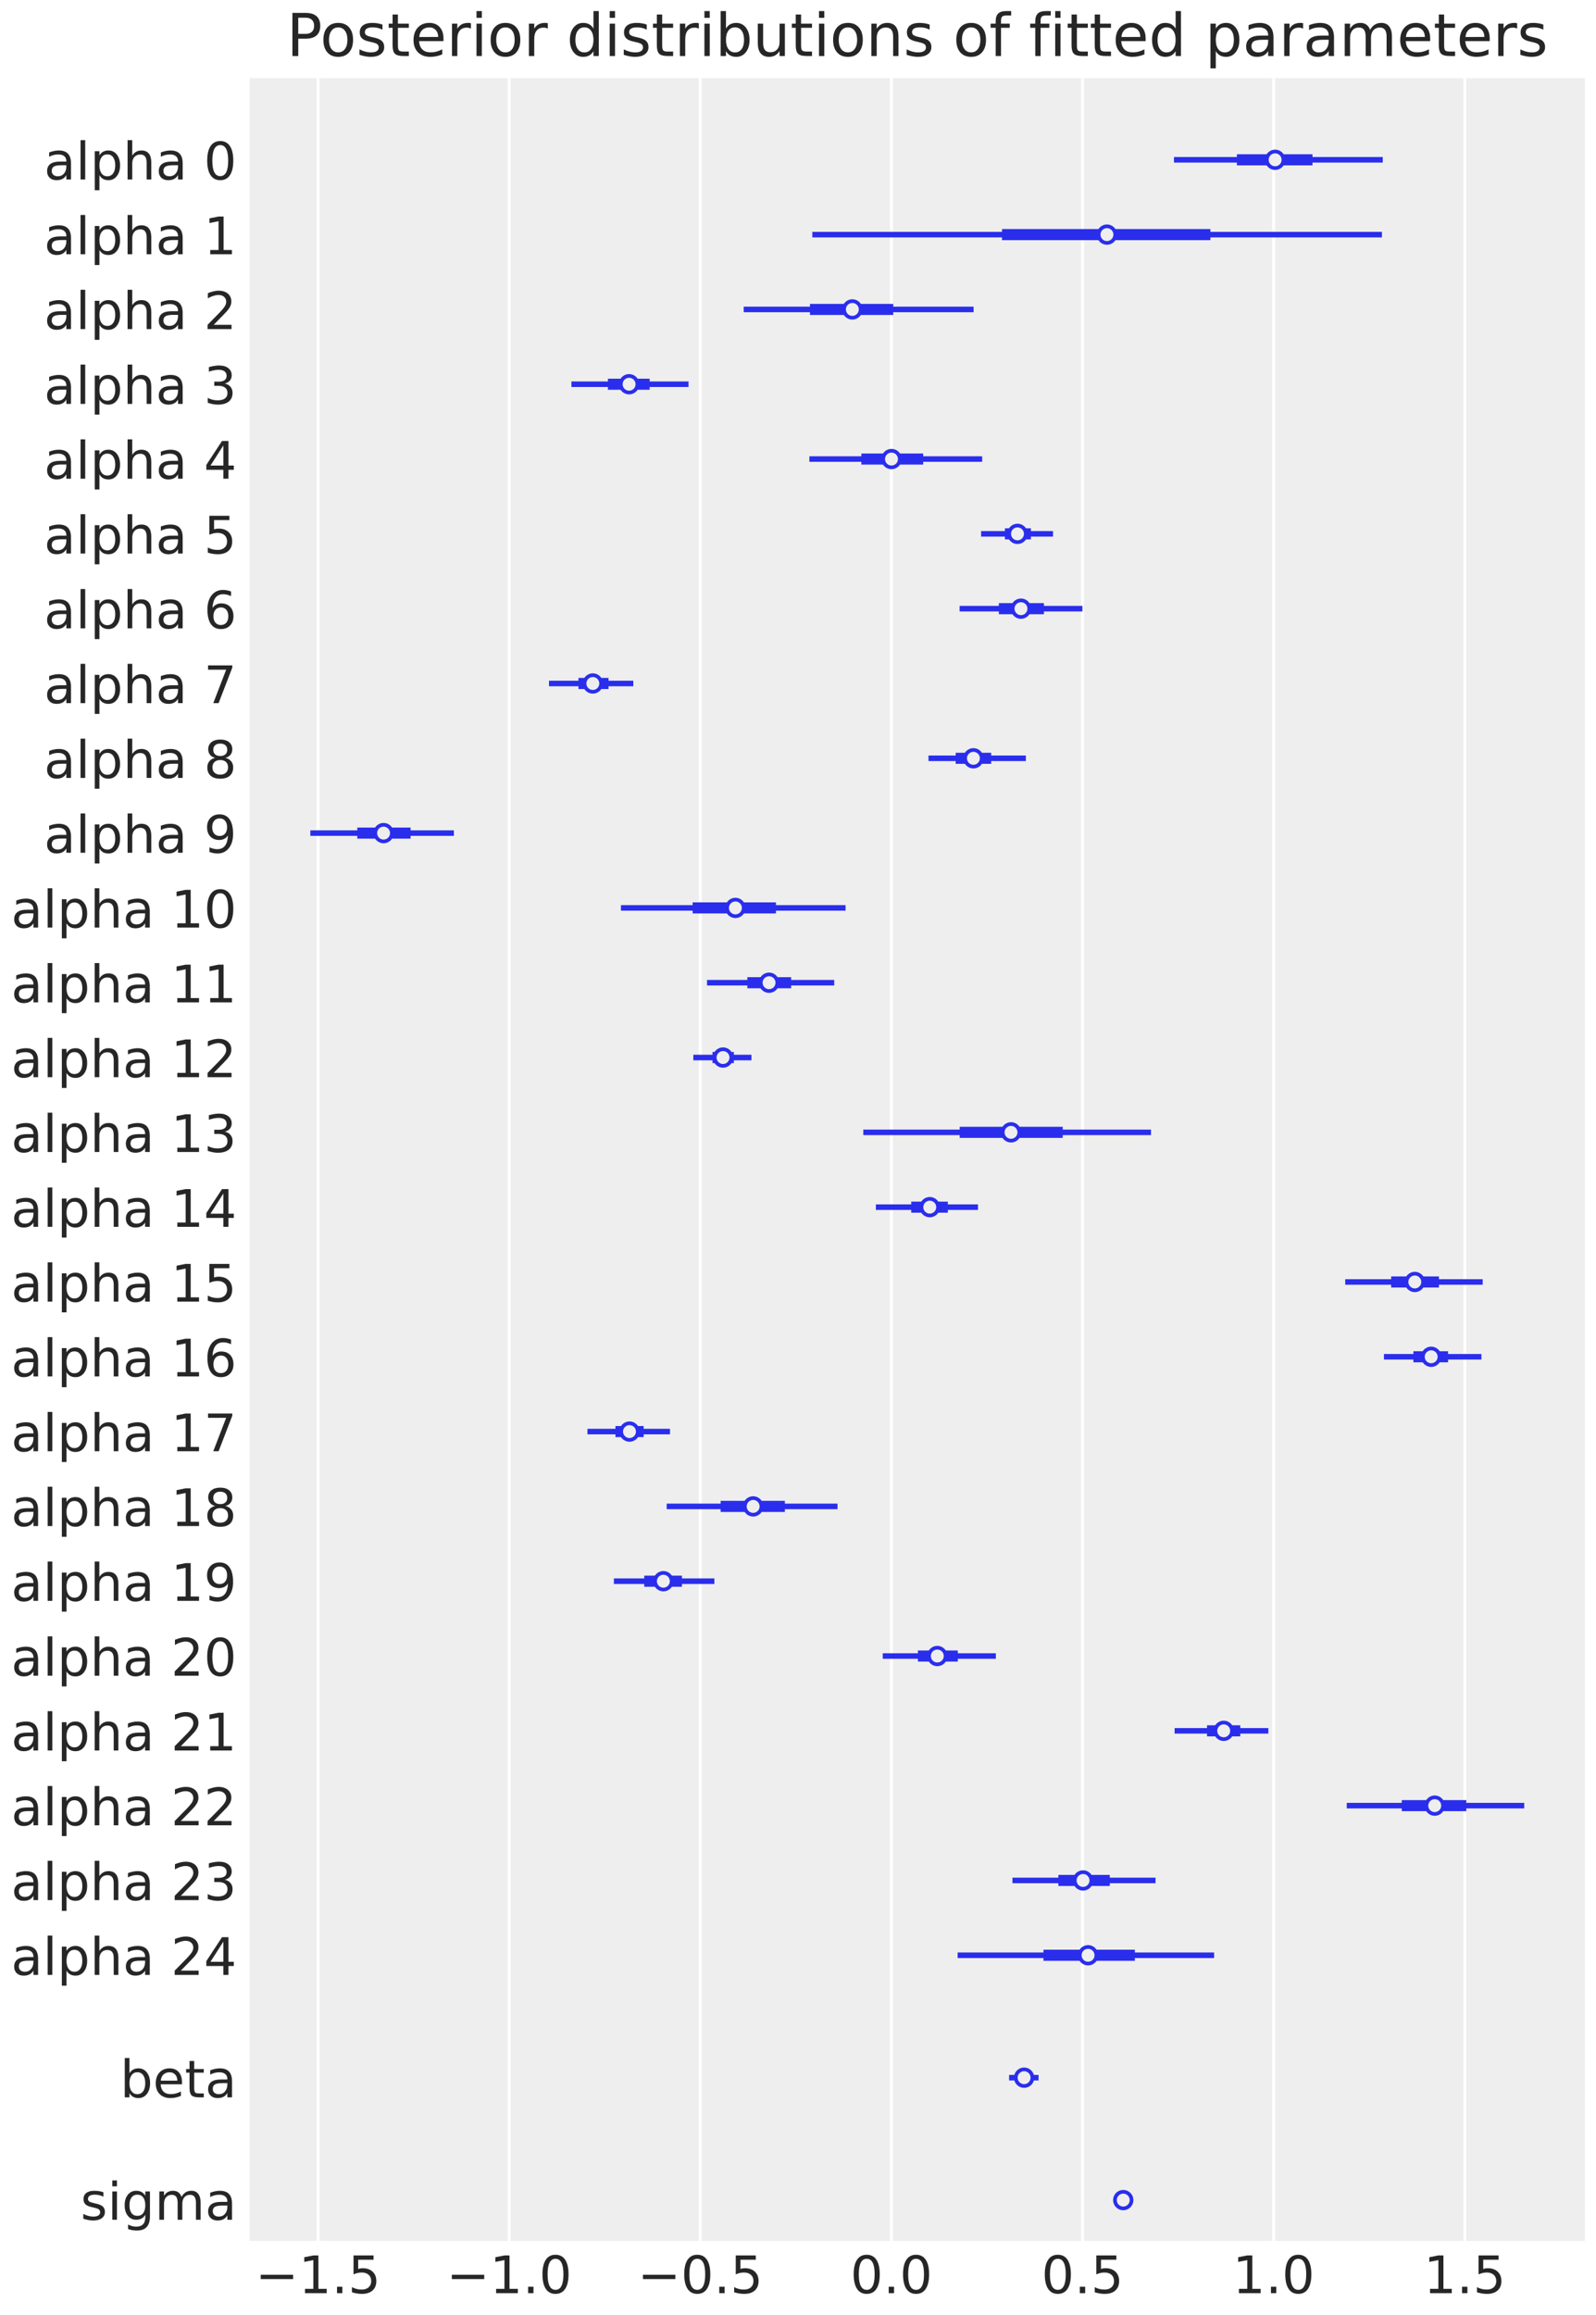 <?xml version="1.0" encoding="utf-8" standalone="no"?>
<!DOCTYPE svg PUBLIC "-//W3C//DTD SVG 1.1//EN"
  "http://www.w3.org/Graphics/SVG/1.1/DTD/svg11.dtd">
<!-- Created with matplotlib (https://matplotlib.org/) -->
<svg height="626.4pt" version="1.1" viewBox="0 0 432 626.4" width="432pt" xmlns="http://www.w3.org/2000/svg" xmlns:xlink="http://www.w3.org/1999/xlink">
 <defs>
  <style type="text/css">*{stroke-linecap:butt;stroke-linejoin:round;}</style>
 </defs>
 <g id="figure_1">
  <g id="patch_1">
   <path d="M 0 626.4 
L 432 626.4 
L 432 0 
L 0 0 
z
" style="fill:#ffffff;"/>
  </g>
  <g id="axes_1">
   <g id="patch_2">
    <path d="M 67.573 606.35 
L 429 606.35 
L 429 21.158 
L 67.573 21.158 
z
" style="fill:#eeeeee;"/>
   </g>
   <g id="matplotlib.axis_1">
    <g id="xtick_1">
     <g id="line2d_1">
      <path clip-path="url(#p59c0298147)" d="M 86.088 606.35 
L 86.088 21.158 
" style="fill:none;stroke:#ffffff;stroke-linecap:round;stroke-width:0.8;"/>
     </g>
     <g id="line2d_2"/>
     <g id="text_1">
      <!-- −1.5 -->
      <g style="fill:#262626;" transform="translate(69.09 620.488)scale(0.14 -0.14)">
       <defs>
        <path d="M 10.594 35.5 
L 73.188 35.5 
L 73.188 27.203 
L 10.594 27.203 
z
" id="DejaVuSans-8722"/>
        <path d="M 12.406 8.297 
L 28.516 8.297 
L 28.516 63.922 
L 10.984 60.406 
L 10.984 69.391 
L 28.422 72.906 
L 38.281 72.906 
L 38.281 8.297 
L 54.391 8.297 
L 54.391 0 
L 12.406 0 
z
" id="DejaVuSans-49"/>
        <path d="M 10.688 12.406 
L 21 12.406 
L 21 0 
L 10.688 0 
z
" id="DejaVuSans-46"/>
        <path d="M 10.797 72.906 
L 49.516 72.906 
L 49.516 64.594 
L 19.828 64.594 
L 19.828 46.734 
Q 21.969 47.469 24.109 47.828 
Q 26.266 48.188 28.422 48.188 
Q 40.625 48.188 47.75 41.5 
Q 54.891 34.812 54.891 23.391 
Q 54.891 11.625 47.562 5.094 
Q 40.234 -1.422 26.906 -1.422 
Q 22.312 -1.422 17.547 -0.641 
Q 12.797 0.141 7.719 1.703 
L 7.719 11.625 
Q 12.109 9.234 16.797 8.062 
Q 21.484 6.891 26.703 6.891 
Q 35.156 6.891 40.078 11.328 
Q 45.016 15.766 45.016 23.391 
Q 45.016 31 40.078 35.438 
Q 35.156 39.891 26.703 39.891 
Q 22.75 39.891 18.812 39.016 
Q 14.891 38.141 10.797 36.281 
z
" id="DejaVuSans-53"/>
       </defs>
       <use xlink:href="#DejaVuSans-8722"/>
       <use x="83.789" xlink:href="#DejaVuSans-49"/>
       <use x="147.412" xlink:href="#DejaVuSans-46"/>
       <use x="179.199" xlink:href="#DejaVuSans-53"/>
      </g>
     </g>
    </g>
    <g id="xtick_2">
     <g id="line2d_3">
      <path clip-path="url(#p59c0298147)" d="M 137.819 606.35 
L 137.819 21.158 
" style="fill:none;stroke:#ffffff;stroke-linecap:round;stroke-width:0.8;"/>
     </g>
     <g id="line2d_4"/>
     <g id="text_2">
      <!-- −1.0 -->
      <g style="fill:#262626;" transform="translate(120.821 620.488)scale(0.14 -0.14)">
       <defs>
        <path d="M 31.781 66.406 
Q 24.172 66.406 20.328 58.906 
Q 16.5 51.422 16.5 36.375 
Q 16.5 21.391 20.328 13.891 
Q 24.172 6.391 31.781 6.391 
Q 39.453 6.391 43.281 13.891 
Q 47.125 21.391 47.125 36.375 
Q 47.125 51.422 43.281 58.906 
Q 39.453 66.406 31.781 66.406 
z
M 31.781 74.219 
Q 44.047 74.219 50.516 64.516 
Q 56.984 54.828 56.984 36.375 
Q 56.984 17.969 50.516 8.266 
Q 44.047 -1.422 31.781 -1.422 
Q 19.531 -1.422 13.062 8.266 
Q 6.594 17.969 6.594 36.375 
Q 6.594 54.828 13.062 64.516 
Q 19.531 74.219 31.781 74.219 
z
" id="DejaVuSans-48"/>
       </defs>
       <use xlink:href="#DejaVuSans-8722"/>
       <use x="83.789" xlink:href="#DejaVuSans-49"/>
       <use x="147.412" xlink:href="#DejaVuSans-46"/>
       <use x="179.199" xlink:href="#DejaVuSans-48"/>
      </g>
     </g>
    </g>
    <g id="xtick_3">
     <g id="line2d_5">
      <path clip-path="url(#p59c0298147)" d="M 189.551 606.35 
L 189.551 21.158 
" style="fill:none;stroke:#ffffff;stroke-linecap:round;stroke-width:0.8;"/>
     </g>
     <g id="line2d_6"/>
     <g id="text_3">
      <!-- −0.5 -->
      <g style="fill:#262626;" transform="translate(172.553 620.488)scale(0.14 -0.14)">
       <use xlink:href="#DejaVuSans-8722"/>
       <use x="83.789" xlink:href="#DejaVuSans-48"/>
       <use x="147.412" xlink:href="#DejaVuSans-46"/>
       <use x="179.199" xlink:href="#DejaVuSans-53"/>
      </g>
     </g>
    </g>
    <g id="xtick_4">
     <g id="line2d_7">
      <path clip-path="url(#p59c0298147)" d="M 241.282 606.35 
L 241.282 21.158 
" style="fill:none;stroke:#ffffff;stroke-linecap:round;stroke-width:0.8;"/>
     </g>
     <g id="line2d_8"/>
     <g id="text_4">
      <!-- 0.0 -->
      <g style="fill:#262626;" transform="translate(230.15 620.488)scale(0.14 -0.14)">
       <use xlink:href="#DejaVuSans-48"/>
       <use x="63.623" xlink:href="#DejaVuSans-46"/>
       <use x="95.41" xlink:href="#DejaVuSans-48"/>
      </g>
     </g>
    </g>
    <g id="xtick_5">
     <g id="line2d_9">
      <path clip-path="url(#p59c0298147)" d="M 293.013 606.35 
L 293.013 21.158 
" style="fill:none;stroke:#ffffff;stroke-linecap:round;stroke-width:0.8;"/>
     </g>
     <g id="line2d_10"/>
     <g id="text_5">
      <!-- 0.5 -->
      <g style="fill:#262626;" transform="translate(281.881 620.488)scale(0.14 -0.14)">
       <use xlink:href="#DejaVuSans-48"/>
       <use x="63.623" xlink:href="#DejaVuSans-46"/>
       <use x="95.41" xlink:href="#DejaVuSans-53"/>
      </g>
     </g>
    </g>
    <g id="xtick_6">
     <g id="line2d_11">
      <path clip-path="url(#p59c0298147)" d="M 344.745 606.35 
L 344.745 21.158 
" style="fill:none;stroke:#ffffff;stroke-linecap:round;stroke-width:0.8;"/>
     </g>
     <g id="line2d_12"/>
     <g id="text_6">
      <!-- 1.0 -->
      <g style="fill:#262626;" transform="translate(333.612 620.488)scale(0.14 -0.14)">
       <use xlink:href="#DejaVuSans-49"/>
       <use x="63.623" xlink:href="#DejaVuSans-46"/>
       <use x="95.41" xlink:href="#DejaVuSans-48"/>
      </g>
     </g>
    </g>
    <g id="xtick_7">
     <g id="line2d_13">
      <path clip-path="url(#p59c0298147)" d="M 396.476 606.35 
L 396.476 21.158 
" style="fill:none;stroke:#ffffff;stroke-linecap:round;stroke-width:0.8;"/>
     </g>
     <g id="line2d_14"/>
     <g id="text_7">
      <!-- 1.5 -->
      <g style="fill:#262626;" transform="translate(385.344 620.488)scale(0.14 -0.14)">
       <use xlink:href="#DejaVuSans-49"/>
       <use x="63.623" xlink:href="#DejaVuSans-46"/>
       <use x="95.41" xlink:href="#DejaVuSans-53"/>
      </g>
     </g>
    </g>
   </g>
   <g id="matplotlib.axis_2">
    <g id="ytick_1">
     <g id="text_8">
      <!-- sigma -->
      <g style="fill:#262626;" transform="translate(21.786 600.628)scale(0.14 -0.14)">
       <defs>
        <path d="M 44.281 53.078 
L 44.281 44.578 
Q 40.484 46.531 36.375 47.5 
Q 32.281 48.484 27.875 48.484 
Q 21.188 48.484 17.844 46.438 
Q 14.5 44.391 14.5 40.281 
Q 14.5 37.156 16.891 35.375 
Q 19.281 33.594 26.516 31.984 
L 29.594 31.297 
Q 39.156 29.25 43.188 25.516 
Q 47.219 21.781 47.219 15.094 
Q 47.219 7.469 41.188 3.016 
Q 35.156 -1.422 24.609 -1.422 
Q 20.219 -1.422 15.453 -0.562 
Q 10.688 0.297 5.422 2 
L 5.422 11.281 
Q 10.406 8.688 15.234 7.391 
Q 20.062 6.109 24.812 6.109 
Q 31.156 6.109 34.562 8.281 
Q 37.984 10.453 37.984 14.406 
Q 37.984 18.062 35.516 20.016 
Q 33.062 21.969 24.703 23.781 
L 21.578 24.516 
Q 13.234 26.266 9.516 29.906 
Q 5.812 33.547 5.812 39.891 
Q 5.812 47.609 11.281 51.797 
Q 16.75 56 26.812 56 
Q 31.781 56 36.172 55.266 
Q 40.578 54.547 44.281 53.078 
z
" id="DejaVuSans-115"/>
        <path d="M 9.422 54.688 
L 18.406 54.688 
L 18.406 0 
L 9.422 0 
z
M 9.422 75.984 
L 18.406 75.984 
L 18.406 64.594 
L 9.422 64.594 
z
" id="DejaVuSans-105"/>
        <path d="M 45.406 27.984 
Q 45.406 37.75 41.375 43.109 
Q 37.359 48.484 30.078 48.484 
Q 22.859 48.484 18.828 43.109 
Q 14.797 37.75 14.797 27.984 
Q 14.797 18.266 18.828 12.891 
Q 22.859 7.516 30.078 7.516 
Q 37.359 7.516 41.375 12.891 
Q 45.406 18.266 45.406 27.984 
z
M 54.391 6.781 
Q 54.391 -7.172 48.188 -13.984 
Q 42 -20.797 29.203 -20.797 
Q 24.469 -20.797 20.266 -20.094 
Q 16.062 -19.391 12.109 -17.922 
L 12.109 -9.188 
Q 16.062 -11.328 19.922 -12.344 
Q 23.781 -13.375 27.781 -13.375 
Q 36.625 -13.375 41.016 -8.766 
Q 45.406 -4.156 45.406 5.172 
L 45.406 9.625 
Q 42.625 4.781 38.281 2.391 
Q 33.938 0 27.875 0 
Q 17.828 0 11.672 7.656 
Q 5.516 15.328 5.516 27.984 
Q 5.516 40.672 11.672 48.328 
Q 17.828 56 27.875 56 
Q 33.938 56 38.281 53.609 
Q 42.625 51.219 45.406 46.391 
L 45.406 54.688 
L 54.391 54.688 
z
" id="DejaVuSans-103"/>
        <path d="M 52 44.188 
Q 55.375 50.25 60.062 53.125 
Q 64.75 56 71.094 56 
Q 79.641 56 84.281 50.016 
Q 88.922 44.047 88.922 33.016 
L 88.922 0 
L 79.891 0 
L 79.891 32.719 
Q 79.891 40.578 77.094 44.375 
Q 74.312 48.188 68.609 48.188 
Q 61.625 48.188 57.562 43.547 
Q 53.516 38.922 53.516 30.906 
L 53.516 0 
L 44.484 0 
L 44.484 32.719 
Q 44.484 40.625 41.703 44.406 
Q 38.922 48.188 33.109 48.188 
Q 26.219 48.188 22.156 43.531 
Q 18.109 38.875 18.109 30.906 
L 18.109 0 
L 9.078 0 
L 9.078 54.688 
L 18.109 54.688 
L 18.109 46.188 
Q 21.188 51.219 25.484 53.609 
Q 29.781 56 35.688 56 
Q 41.656 56 45.828 52.969 
Q 50 49.953 52 44.188 
z
" id="DejaVuSans-109"/>
        <path d="M 34.281 27.484 
Q 23.391 27.484 19.188 25 
Q 14.984 22.516 14.984 16.5 
Q 14.984 11.719 18.141 8.906 
Q 21.297 6.109 26.703 6.109 
Q 34.188 6.109 38.703 11.406 
Q 43.219 16.703 43.219 25.484 
L 43.219 27.484 
z
M 52.203 31.203 
L 52.203 0 
L 43.219 0 
L 43.219 8.297 
Q 40.141 3.328 35.547 0.953 
Q 30.953 -1.422 24.312 -1.422 
Q 15.922 -1.422 10.953 3.297 
Q 6 8.016 6 15.922 
Q 6 25.141 12.172 29.828 
Q 18.359 34.516 30.609 34.516 
L 43.219 34.516 
L 43.219 35.406 
Q 43.219 41.609 39.141 45 
Q 35.062 48.391 27.688 48.391 
Q 23 48.391 18.547 47.266 
Q 14.109 46.141 10.016 43.891 
L 10.016 52.203 
Q 14.938 54.109 19.578 55.047 
Q 24.219 56 28.609 56 
Q 40.484 56 46.344 49.844 
Q 52.203 43.703 52.203 31.203 
z
" id="DejaVuSans-97"/>
       </defs>
       <use xlink:href="#DejaVuSans-115"/>
       <use x="52.1" xlink:href="#DejaVuSans-105"/>
       <use x="79.883" xlink:href="#DejaVuSans-103"/>
       <use x="143.359" xlink:href="#DejaVuSans-109"/>
       <use x="240.771" xlink:href="#DejaVuSans-97"/>
      </g>
     </g>
    </g>
    <g id="ytick_2">
     <g id="text_9">
      <!-- beta -->
      <g style="fill:#262626;" transform="translate(32.503 567.504)scale(0.14 -0.14)">
       <defs>
        <path d="M 48.688 27.297 
Q 48.688 37.203 44.609 42.844 
Q 40.531 48.484 33.406 48.484 
Q 26.266 48.484 22.188 42.844 
Q 18.109 37.203 18.109 27.297 
Q 18.109 17.391 22.188 11.75 
Q 26.266 6.109 33.406 6.109 
Q 40.531 6.109 44.609 11.75 
Q 48.688 17.391 48.688 27.297 
z
M 18.109 46.391 
Q 20.953 51.266 25.266 53.625 
Q 29.594 56 35.594 56 
Q 45.562 56 51.781 48.094 
Q 58.016 40.188 58.016 27.297 
Q 58.016 14.406 51.781 6.484 
Q 45.562 -1.422 35.594 -1.422 
Q 29.594 -1.422 25.266 0.953 
Q 20.953 3.328 18.109 8.203 
L 18.109 0 
L 9.078 0 
L 9.078 75.984 
L 18.109 75.984 
z
" id="DejaVuSans-98"/>
        <path d="M 56.203 29.594 
L 56.203 25.203 
L 14.891 25.203 
Q 15.484 15.922 20.484 11.062 
Q 25.484 6.203 34.422 6.203 
Q 39.594 6.203 44.453 7.469 
Q 49.312 8.734 54.109 11.281 
L 54.109 2.781 
Q 49.266 0.734 44.188 -0.344 
Q 39.109 -1.422 33.891 -1.422 
Q 20.797 -1.422 13.156 6.188 
Q 5.516 13.812 5.516 26.812 
Q 5.516 40.234 12.766 48.109 
Q 20.016 56 32.328 56 
Q 43.359 56 49.781 48.891 
Q 56.203 41.797 56.203 29.594 
z
M 47.219 32.234 
Q 47.125 39.594 43.094 43.984 
Q 39.062 48.391 32.422 48.391 
Q 24.906 48.391 20.391 44.141 
Q 15.875 39.891 15.188 32.172 
z
" id="DejaVuSans-101"/>
        <path d="M 18.312 70.219 
L 18.312 54.688 
L 36.812 54.688 
L 36.812 47.703 
L 18.312 47.703 
L 18.312 18.016 
Q 18.312 11.328 20.141 9.422 
Q 21.969 7.516 27.594 7.516 
L 36.812 7.516 
L 36.812 0 
L 27.594 0 
Q 17.188 0 13.234 3.875 
Q 9.281 7.766 9.281 18.016 
L 9.281 47.703 
L 2.688 47.703 
L 2.688 54.688 
L 9.281 54.688 
L 9.281 70.219 
z
" id="DejaVuSans-116"/>
       </defs>
       <use xlink:href="#DejaVuSans-98"/>
       <use x="63.477" xlink:href="#DejaVuSans-101"/>
       <use x="125" xlink:href="#DejaVuSans-116"/>
       <use x="164.209" xlink:href="#DejaVuSans-97"/>
      </g>
     </g>
    </g>
    <g id="ytick_3">
     <g id="text_10">
      <!-- alpha 24 -->
      <g style="fill:#262626;" transform="translate(3 534.38)scale(0.14 -0.14)">
       <defs>
        <path d="M 9.422 75.984 
L 18.406 75.984 
L 18.406 0 
L 9.422 0 
z
" id="DejaVuSans-108"/>
        <path d="M 18.109 8.203 
L 18.109 -20.797 
L 9.078 -20.797 
L 9.078 54.688 
L 18.109 54.688 
L 18.109 46.391 
Q 20.953 51.266 25.266 53.625 
Q 29.594 56 35.594 56 
Q 45.562 56 51.781 48.094 
Q 58.016 40.188 58.016 27.297 
Q 58.016 14.406 51.781 6.484 
Q 45.562 -1.422 35.594 -1.422 
Q 29.594 -1.422 25.266 0.953 
Q 20.953 3.328 18.109 8.203 
z
M 48.688 27.297 
Q 48.688 37.203 44.609 42.844 
Q 40.531 48.484 33.406 48.484 
Q 26.266 48.484 22.188 42.844 
Q 18.109 37.203 18.109 27.297 
Q 18.109 17.391 22.188 11.75 
Q 26.266 6.109 33.406 6.109 
Q 40.531 6.109 44.609 11.75 
Q 48.688 17.391 48.688 27.297 
z
" id="DejaVuSans-112"/>
        <path d="M 54.891 33.016 
L 54.891 0 
L 45.906 0 
L 45.906 32.719 
Q 45.906 40.484 42.875 44.328 
Q 39.844 48.188 33.797 48.188 
Q 26.516 48.188 22.312 43.547 
Q 18.109 38.922 18.109 30.906 
L 18.109 0 
L 9.078 0 
L 9.078 75.984 
L 18.109 75.984 
L 18.109 46.188 
Q 21.344 51.125 25.703 53.562 
Q 30.078 56 35.797 56 
Q 45.219 56 50.047 50.172 
Q 54.891 44.344 54.891 33.016 
z
" id="DejaVuSans-104"/>
        <path id="DejaVuSans-32"/>
        <path d="M 19.188 8.297 
L 53.609 8.297 
L 53.609 0 
L 7.328 0 
L 7.328 8.297 
Q 12.938 14.109 22.625 23.891 
Q 32.328 33.688 34.812 36.531 
Q 39.547 41.844 41.422 45.531 
Q 43.312 49.219 43.312 52.781 
Q 43.312 58.594 39.234 62.25 
Q 35.156 65.922 28.609 65.922 
Q 23.969 65.922 18.812 64.312 
Q 13.672 62.703 7.812 59.422 
L 7.812 69.391 
Q 13.766 71.781 18.938 73 
Q 24.125 74.219 28.422 74.219 
Q 39.75 74.219 46.484 68.547 
Q 53.219 62.891 53.219 53.422 
Q 53.219 48.922 51.531 44.891 
Q 49.859 40.875 45.406 35.406 
Q 44.188 33.984 37.641 27.219 
Q 31.109 20.453 19.188 8.297 
z
" id="DejaVuSans-50"/>
        <path d="M 37.797 64.312 
L 12.891 25.391 
L 37.797 25.391 
z
M 35.203 72.906 
L 47.609 72.906 
L 47.609 25.391 
L 58.016 25.391 
L 58.016 17.188 
L 47.609 17.188 
L 47.609 0 
L 37.797 0 
L 37.797 17.188 
L 4.891 17.188 
L 4.891 26.703 
z
" id="DejaVuSans-52"/>
       </defs>
       <use xlink:href="#DejaVuSans-97"/>
       <use x="61.279" xlink:href="#DejaVuSans-108"/>
       <use x="89.062" xlink:href="#DejaVuSans-112"/>
       <use x="152.539" xlink:href="#DejaVuSans-104"/>
       <use x="215.918" xlink:href="#DejaVuSans-97"/>
       <use x="277.197" xlink:href="#DejaVuSans-32"/>
       <use x="308.984" xlink:href="#DejaVuSans-50"/>
       <use x="372.607" xlink:href="#DejaVuSans-52"/>
      </g>
     </g>
    </g>
    <g id="ytick_4">
     <g id="text_11">
      <!-- alpha 23 -->
      <g style="fill:#262626;" transform="translate(3 514.137)scale(0.14 -0.14)">
       <defs>
        <path d="M 40.578 39.312 
Q 47.656 37.797 51.625 33 
Q 55.609 28.219 55.609 21.188 
Q 55.609 10.406 48.188 4.484 
Q 40.766 -1.422 27.094 -1.422 
Q 22.516 -1.422 17.656 -0.516 
Q 12.797 0.391 7.625 2.203 
L 7.625 11.719 
Q 11.719 9.328 16.594 8.109 
Q 21.484 6.891 26.812 6.891 
Q 36.078 6.891 40.938 10.547 
Q 45.797 14.203 45.797 21.188 
Q 45.797 27.641 41.281 31.266 
Q 36.766 34.906 28.719 34.906 
L 20.219 34.906 
L 20.219 43.016 
L 29.109 43.016 
Q 36.375 43.016 40.234 45.922 
Q 44.094 48.828 44.094 54.297 
Q 44.094 59.906 40.109 62.906 
Q 36.141 65.922 28.719 65.922 
Q 24.656 65.922 20.016 65.031 
Q 15.375 64.156 9.812 62.312 
L 9.812 71.094 
Q 15.438 72.656 20.344 73.438 
Q 25.25 74.219 29.594 74.219 
Q 40.828 74.219 47.359 69.109 
Q 53.906 64.016 53.906 55.328 
Q 53.906 49.266 50.438 45.094 
Q 46.969 40.922 40.578 39.312 
z
" id="DejaVuSans-51"/>
       </defs>
       <use xlink:href="#DejaVuSans-97"/>
       <use x="61.279" xlink:href="#DejaVuSans-108"/>
       <use x="89.062" xlink:href="#DejaVuSans-112"/>
       <use x="152.539" xlink:href="#DejaVuSans-104"/>
       <use x="215.918" xlink:href="#DejaVuSans-97"/>
       <use x="277.197" xlink:href="#DejaVuSans-32"/>
       <use x="308.984" xlink:href="#DejaVuSans-50"/>
       <use x="372.607" xlink:href="#DejaVuSans-51"/>
      </g>
     </g>
    </g>
    <g id="ytick_5">
     <g id="text_12">
      <!-- alpha 22 -->
      <g style="fill:#262626;" transform="translate(3 493.895)scale(0.14 -0.14)">
       <use xlink:href="#DejaVuSans-97"/>
       <use x="61.279" xlink:href="#DejaVuSans-108"/>
       <use x="89.062" xlink:href="#DejaVuSans-112"/>
       <use x="152.539" xlink:href="#DejaVuSans-104"/>
       <use x="215.918" xlink:href="#DejaVuSans-97"/>
       <use x="277.197" xlink:href="#DejaVuSans-32"/>
       <use x="308.984" xlink:href="#DejaVuSans-50"/>
       <use x="372.607" xlink:href="#DejaVuSans-50"/>
      </g>
     </g>
    </g>
    <g id="ytick_6">
     <g id="text_13">
      <!-- alpha 21 -->
      <g style="fill:#262626;" transform="translate(3 473.652)scale(0.14 -0.14)">
       <use xlink:href="#DejaVuSans-97"/>
       <use x="61.279" xlink:href="#DejaVuSans-108"/>
       <use x="89.062" xlink:href="#DejaVuSans-112"/>
       <use x="152.539" xlink:href="#DejaVuSans-104"/>
       <use x="215.918" xlink:href="#DejaVuSans-97"/>
       <use x="277.197" xlink:href="#DejaVuSans-32"/>
       <use x="308.984" xlink:href="#DejaVuSans-50"/>
       <use x="372.607" xlink:href="#DejaVuSans-49"/>
      </g>
     </g>
    </g>
    <g id="ytick_7">
     <g id="text_14">
      <!-- alpha 20 -->
      <g style="fill:#262626;" transform="translate(3 453.41)scale(0.14 -0.14)">
       <use xlink:href="#DejaVuSans-97"/>
       <use x="61.279" xlink:href="#DejaVuSans-108"/>
       <use x="89.062" xlink:href="#DejaVuSans-112"/>
       <use x="152.539" xlink:href="#DejaVuSans-104"/>
       <use x="215.918" xlink:href="#DejaVuSans-97"/>
       <use x="277.197" xlink:href="#DejaVuSans-32"/>
       <use x="308.984" xlink:href="#DejaVuSans-50"/>
       <use x="372.607" xlink:href="#DejaVuSans-48"/>
      </g>
     </g>
    </g>
    <g id="ytick_8">
     <g id="text_15">
      <!-- alpha 19 -->
      <g style="fill:#262626;" transform="translate(3 433.167)scale(0.14 -0.14)">
       <defs>
        <path d="M 10.984 1.516 
L 10.984 10.5 
Q 14.703 8.734 18.5 7.812 
Q 22.312 6.891 25.984 6.891 
Q 35.75 6.891 40.891 13.453 
Q 46.047 20.016 46.781 33.406 
Q 43.953 29.203 39.594 26.953 
Q 35.25 24.703 29.984 24.703 
Q 19.047 24.703 12.672 31.312 
Q 6.297 37.938 6.297 49.422 
Q 6.297 60.641 12.938 67.422 
Q 19.578 74.219 30.609 74.219 
Q 43.266 74.219 49.922 64.516 
Q 56.594 54.828 56.594 36.375 
Q 56.594 19.141 48.406 8.859 
Q 40.234 -1.422 26.422 -1.422 
Q 22.703 -1.422 18.891 -0.688 
Q 15.094 0.047 10.984 1.516 
z
M 30.609 32.422 
Q 37.25 32.422 41.125 36.953 
Q 45.016 41.5 45.016 49.422 
Q 45.016 57.281 41.125 61.844 
Q 37.25 66.406 30.609 66.406 
Q 23.969 66.406 20.094 61.844 
Q 16.219 57.281 16.219 49.422 
Q 16.219 41.5 20.094 36.953 
Q 23.969 32.422 30.609 32.422 
z
" id="DejaVuSans-57"/>
       </defs>
       <use xlink:href="#DejaVuSans-97"/>
       <use x="61.279" xlink:href="#DejaVuSans-108"/>
       <use x="89.062" xlink:href="#DejaVuSans-112"/>
       <use x="152.539" xlink:href="#DejaVuSans-104"/>
       <use x="215.918" xlink:href="#DejaVuSans-97"/>
       <use x="277.197" xlink:href="#DejaVuSans-32"/>
       <use x="308.984" xlink:href="#DejaVuSans-49"/>
       <use x="372.607" xlink:href="#DejaVuSans-57"/>
      </g>
     </g>
    </g>
    <g id="ytick_9">
     <g id="text_16">
      <!-- alpha 18 -->
      <g style="fill:#262626;" transform="translate(3 412.925)scale(0.14 -0.14)">
       <defs>
        <path d="M 31.781 34.625 
Q 24.75 34.625 20.719 30.859 
Q 16.703 27.094 16.703 20.516 
Q 16.703 13.922 20.719 10.156 
Q 24.75 6.391 31.781 6.391 
Q 38.812 6.391 42.859 10.172 
Q 46.922 13.969 46.922 20.516 
Q 46.922 27.094 42.891 30.859 
Q 38.875 34.625 31.781 34.625 
z
M 21.922 38.812 
Q 15.578 40.375 12.031 44.719 
Q 8.5 49.078 8.5 55.328 
Q 8.5 64.062 14.719 69.141 
Q 20.953 74.219 31.781 74.219 
Q 42.672 74.219 48.875 69.141 
Q 55.078 64.062 55.078 55.328 
Q 55.078 49.078 51.531 44.719 
Q 48 40.375 41.703 38.812 
Q 48.828 37.156 52.797 32.312 
Q 56.781 27.484 56.781 20.516 
Q 56.781 9.906 50.312 4.234 
Q 43.844 -1.422 31.781 -1.422 
Q 19.734 -1.422 13.25 4.234 
Q 6.781 9.906 6.781 20.516 
Q 6.781 27.484 10.781 32.312 
Q 14.797 37.156 21.922 38.812 
z
M 18.312 54.391 
Q 18.312 48.734 21.844 45.562 
Q 25.391 42.391 31.781 42.391 
Q 38.141 42.391 41.719 45.562 
Q 45.312 48.734 45.312 54.391 
Q 45.312 60.062 41.719 63.234 
Q 38.141 66.406 31.781 66.406 
Q 25.391 66.406 21.844 63.234 
Q 18.312 60.062 18.312 54.391 
z
" id="DejaVuSans-56"/>
       </defs>
       <use xlink:href="#DejaVuSans-97"/>
       <use x="61.279" xlink:href="#DejaVuSans-108"/>
       <use x="89.062" xlink:href="#DejaVuSans-112"/>
       <use x="152.539" xlink:href="#DejaVuSans-104"/>
       <use x="215.918" xlink:href="#DejaVuSans-97"/>
       <use x="277.197" xlink:href="#DejaVuSans-32"/>
       <use x="308.984" xlink:href="#DejaVuSans-49"/>
       <use x="372.607" xlink:href="#DejaVuSans-56"/>
      </g>
     </g>
    </g>
    <g id="ytick_10">
     <g id="text_17">
      <!-- alpha 17 -->
      <g style="fill:#262626;" transform="translate(3 392.682)scale(0.14 -0.14)">
       <defs>
        <path d="M 8.203 72.906 
L 55.078 72.906 
L 55.078 68.703 
L 28.609 0 
L 18.312 0 
L 43.219 64.594 
L 8.203 64.594 
z
" id="DejaVuSans-55"/>
       </defs>
       <use xlink:href="#DejaVuSans-97"/>
       <use x="61.279" xlink:href="#DejaVuSans-108"/>
       <use x="89.062" xlink:href="#DejaVuSans-112"/>
       <use x="152.539" xlink:href="#DejaVuSans-104"/>
       <use x="215.918" xlink:href="#DejaVuSans-97"/>
       <use x="277.197" xlink:href="#DejaVuSans-32"/>
       <use x="308.984" xlink:href="#DejaVuSans-49"/>
       <use x="372.607" xlink:href="#DejaVuSans-55"/>
      </g>
     </g>
    </g>
    <g id="ytick_11">
     <g id="text_18">
      <!-- alpha 16 -->
      <g style="fill:#262626;" transform="translate(3 372.44)scale(0.14 -0.14)">
       <defs>
        <path d="M 33.016 40.375 
Q 26.375 40.375 22.484 35.828 
Q 18.609 31.297 18.609 23.391 
Q 18.609 15.531 22.484 10.953 
Q 26.375 6.391 33.016 6.391 
Q 39.656 6.391 43.531 10.953 
Q 47.406 15.531 47.406 23.391 
Q 47.406 31.297 43.531 35.828 
Q 39.656 40.375 33.016 40.375 
z
M 52.594 71.297 
L 52.594 62.312 
Q 48.875 64.062 45.094 64.984 
Q 41.312 65.922 37.594 65.922 
Q 27.828 65.922 22.672 59.328 
Q 17.531 52.734 16.797 39.406 
Q 19.672 43.656 24.016 45.922 
Q 28.375 48.188 33.594 48.188 
Q 44.578 48.188 50.953 41.516 
Q 57.328 34.859 57.328 23.391 
Q 57.328 12.156 50.688 5.359 
Q 44.047 -1.422 33.016 -1.422 
Q 20.359 -1.422 13.672 8.266 
Q 6.984 17.969 6.984 36.375 
Q 6.984 53.656 15.188 63.938 
Q 23.391 74.219 37.203 74.219 
Q 40.922 74.219 44.703 73.484 
Q 48.484 72.75 52.594 71.297 
z
" id="DejaVuSans-54"/>
       </defs>
       <use xlink:href="#DejaVuSans-97"/>
       <use x="61.279" xlink:href="#DejaVuSans-108"/>
       <use x="89.062" xlink:href="#DejaVuSans-112"/>
       <use x="152.539" xlink:href="#DejaVuSans-104"/>
       <use x="215.918" xlink:href="#DejaVuSans-97"/>
       <use x="277.197" xlink:href="#DejaVuSans-32"/>
       <use x="308.984" xlink:href="#DejaVuSans-49"/>
       <use x="372.607" xlink:href="#DejaVuSans-54"/>
      </g>
     </g>
    </g>
    <g id="ytick_12">
     <g id="text_19">
      <!-- alpha 15 -->
      <g style="fill:#262626;" transform="translate(3 352.197)scale(0.14 -0.14)">
       <use xlink:href="#DejaVuSans-97"/>
       <use x="61.279" xlink:href="#DejaVuSans-108"/>
       <use x="89.062" xlink:href="#DejaVuSans-112"/>
       <use x="152.539" xlink:href="#DejaVuSans-104"/>
       <use x="215.918" xlink:href="#DejaVuSans-97"/>
       <use x="277.197" xlink:href="#DejaVuSans-32"/>
       <use x="308.984" xlink:href="#DejaVuSans-49"/>
       <use x="372.607" xlink:href="#DejaVuSans-53"/>
      </g>
     </g>
    </g>
    <g id="ytick_13">
     <g id="text_20">
      <!-- alpha 14 -->
      <g style="fill:#262626;" transform="translate(3 331.955)scale(0.14 -0.14)">
       <use xlink:href="#DejaVuSans-97"/>
       <use x="61.279" xlink:href="#DejaVuSans-108"/>
       <use x="89.062" xlink:href="#DejaVuSans-112"/>
       <use x="152.539" xlink:href="#DejaVuSans-104"/>
       <use x="215.918" xlink:href="#DejaVuSans-97"/>
       <use x="277.197" xlink:href="#DejaVuSans-32"/>
       <use x="308.984" xlink:href="#DejaVuSans-49"/>
       <use x="372.607" xlink:href="#DejaVuSans-52"/>
      </g>
     </g>
    </g>
    <g id="ytick_14">
     <g id="text_21">
      <!-- alpha 13 -->
      <g style="fill:#262626;" transform="translate(3 311.712)scale(0.14 -0.14)">
       <use xlink:href="#DejaVuSans-97"/>
       <use x="61.279" xlink:href="#DejaVuSans-108"/>
       <use x="89.062" xlink:href="#DejaVuSans-112"/>
       <use x="152.539" xlink:href="#DejaVuSans-104"/>
       <use x="215.918" xlink:href="#DejaVuSans-97"/>
       <use x="277.197" xlink:href="#DejaVuSans-32"/>
       <use x="308.984" xlink:href="#DejaVuSans-49"/>
       <use x="372.607" xlink:href="#DejaVuSans-51"/>
      </g>
     </g>
    </g>
    <g id="ytick_15">
     <g id="text_22">
      <!-- alpha 12 -->
      <g style="fill:#262626;" transform="translate(3 291.47)scale(0.14 -0.14)">
       <use xlink:href="#DejaVuSans-97"/>
       <use x="61.279" xlink:href="#DejaVuSans-108"/>
       <use x="89.062" xlink:href="#DejaVuSans-112"/>
       <use x="152.539" xlink:href="#DejaVuSans-104"/>
       <use x="215.918" xlink:href="#DejaVuSans-97"/>
       <use x="277.197" xlink:href="#DejaVuSans-32"/>
       <use x="308.984" xlink:href="#DejaVuSans-49"/>
       <use x="372.607" xlink:href="#DejaVuSans-50"/>
      </g>
     </g>
    </g>
    <g id="ytick_16">
     <g id="text_23">
      <!-- alpha 11 -->
      <g style="fill:#262626;" transform="translate(3 271.227)scale(0.14 -0.14)">
       <use xlink:href="#DejaVuSans-97"/>
       <use x="61.279" xlink:href="#DejaVuSans-108"/>
       <use x="89.062" xlink:href="#DejaVuSans-112"/>
       <use x="152.539" xlink:href="#DejaVuSans-104"/>
       <use x="215.918" xlink:href="#DejaVuSans-97"/>
       <use x="277.197" xlink:href="#DejaVuSans-32"/>
       <use x="308.984" xlink:href="#DejaVuSans-49"/>
       <use x="372.607" xlink:href="#DejaVuSans-49"/>
      </g>
     </g>
    </g>
    <g id="ytick_17">
     <g id="text_24">
      <!-- alpha 10 -->
      <g style="fill:#262626;" transform="translate(3 250.985)scale(0.14 -0.14)">
       <use xlink:href="#DejaVuSans-97"/>
       <use x="61.279" xlink:href="#DejaVuSans-108"/>
       <use x="89.062" xlink:href="#DejaVuSans-112"/>
       <use x="152.539" xlink:href="#DejaVuSans-104"/>
       <use x="215.918" xlink:href="#DejaVuSans-97"/>
       <use x="277.197" xlink:href="#DejaVuSans-32"/>
       <use x="308.984" xlink:href="#DejaVuSans-49"/>
       <use x="372.607" xlink:href="#DejaVuSans-48"/>
      </g>
     </g>
    </g>
    <g id="ytick_18">
     <g id="text_25">
      <!-- alpha 9 -->
      <g style="fill:#262626;" transform="translate(11.908 230.742)scale(0.14 -0.14)">
       <use xlink:href="#DejaVuSans-97"/>
       <use x="61.279" xlink:href="#DejaVuSans-108"/>
       <use x="89.062" xlink:href="#DejaVuSans-112"/>
       <use x="152.539" xlink:href="#DejaVuSans-104"/>
       <use x="215.918" xlink:href="#DejaVuSans-97"/>
       <use x="277.197" xlink:href="#DejaVuSans-32"/>
       <use x="308.984" xlink:href="#DejaVuSans-57"/>
      </g>
     </g>
    </g>
    <g id="ytick_19">
     <g id="text_26">
      <!-- alpha 8 -->
      <g style="fill:#262626;" transform="translate(11.908 210.499)scale(0.14 -0.14)">
       <use xlink:href="#DejaVuSans-97"/>
       <use x="61.279" xlink:href="#DejaVuSans-108"/>
       <use x="89.062" xlink:href="#DejaVuSans-112"/>
       <use x="152.539" xlink:href="#DejaVuSans-104"/>
       <use x="215.918" xlink:href="#DejaVuSans-97"/>
       <use x="277.197" xlink:href="#DejaVuSans-32"/>
       <use x="308.984" xlink:href="#DejaVuSans-56"/>
      </g>
     </g>
    </g>
    <g id="ytick_20">
     <g id="text_27">
      <!-- alpha 7 -->
      <g style="fill:#262626;" transform="translate(11.908 190.257)scale(0.14 -0.14)">
       <use xlink:href="#DejaVuSans-97"/>
       <use x="61.279" xlink:href="#DejaVuSans-108"/>
       <use x="89.062" xlink:href="#DejaVuSans-112"/>
       <use x="152.539" xlink:href="#DejaVuSans-104"/>
       <use x="215.918" xlink:href="#DejaVuSans-97"/>
       <use x="277.197" xlink:href="#DejaVuSans-32"/>
       <use x="308.984" xlink:href="#DejaVuSans-55"/>
      </g>
     </g>
    </g>
    <g id="ytick_21">
     <g id="text_28">
      <!-- alpha 6 -->
      <g style="fill:#262626;" transform="translate(11.908 170.014)scale(0.14 -0.14)">
       <use xlink:href="#DejaVuSans-97"/>
       <use x="61.279" xlink:href="#DejaVuSans-108"/>
       <use x="89.062" xlink:href="#DejaVuSans-112"/>
       <use x="152.539" xlink:href="#DejaVuSans-104"/>
       <use x="215.918" xlink:href="#DejaVuSans-97"/>
       <use x="277.197" xlink:href="#DejaVuSans-32"/>
       <use x="308.984" xlink:href="#DejaVuSans-54"/>
      </g>
     </g>
    </g>
    <g id="ytick_22">
     <g id="text_29">
      <!-- alpha 5 -->
      <g style="fill:#262626;" transform="translate(11.908 149.772)scale(0.14 -0.14)">
       <use xlink:href="#DejaVuSans-97"/>
       <use x="61.279" xlink:href="#DejaVuSans-108"/>
       <use x="89.062" xlink:href="#DejaVuSans-112"/>
       <use x="152.539" xlink:href="#DejaVuSans-104"/>
       <use x="215.918" xlink:href="#DejaVuSans-97"/>
       <use x="277.197" xlink:href="#DejaVuSans-32"/>
       <use x="308.984" xlink:href="#DejaVuSans-53"/>
      </g>
     </g>
    </g>
    <g id="ytick_23">
     <g id="text_30">
      <!-- alpha 4 -->
      <g style="fill:#262626;" transform="translate(11.908 129.529)scale(0.14 -0.14)">
       <use xlink:href="#DejaVuSans-97"/>
       <use x="61.279" xlink:href="#DejaVuSans-108"/>
       <use x="89.062" xlink:href="#DejaVuSans-112"/>
       <use x="152.539" xlink:href="#DejaVuSans-104"/>
       <use x="215.918" xlink:href="#DejaVuSans-97"/>
       <use x="277.197" xlink:href="#DejaVuSans-32"/>
       <use x="308.984" xlink:href="#DejaVuSans-52"/>
      </g>
     </g>
    </g>
    <g id="ytick_24">
     <g id="text_31">
      <!-- alpha 3 -->
      <g style="fill:#262626;" transform="translate(11.908 109.287)scale(0.14 -0.14)">
       <use xlink:href="#DejaVuSans-97"/>
       <use x="61.279" xlink:href="#DejaVuSans-108"/>
       <use x="89.062" xlink:href="#DejaVuSans-112"/>
       <use x="152.539" xlink:href="#DejaVuSans-104"/>
       <use x="215.918" xlink:href="#DejaVuSans-97"/>
       <use x="277.197" xlink:href="#DejaVuSans-32"/>
       <use x="308.984" xlink:href="#DejaVuSans-51"/>
      </g>
     </g>
    </g>
    <g id="ytick_25">
     <g id="text_32">
      <!-- alpha 2 -->
      <g style="fill:#262626;" transform="translate(11.908 89.044)scale(0.14 -0.14)">
       <use xlink:href="#DejaVuSans-97"/>
       <use x="61.279" xlink:href="#DejaVuSans-108"/>
       <use x="89.062" xlink:href="#DejaVuSans-112"/>
       <use x="152.539" xlink:href="#DejaVuSans-104"/>
       <use x="215.918" xlink:href="#DejaVuSans-97"/>
       <use x="277.197" xlink:href="#DejaVuSans-32"/>
       <use x="308.984" xlink:href="#DejaVuSans-50"/>
      </g>
     </g>
    </g>
    <g id="ytick_26">
     <g id="text_33">
      <!-- alpha 1 -->
      <g style="fill:#262626;" transform="translate(11.908 68.802)scale(0.14 -0.14)">
       <use xlink:href="#DejaVuSans-97"/>
       <use x="61.279" xlink:href="#DejaVuSans-108"/>
       <use x="89.062" xlink:href="#DejaVuSans-112"/>
       <use x="152.539" xlink:href="#DejaVuSans-104"/>
       <use x="215.918" xlink:href="#DejaVuSans-97"/>
       <use x="277.197" xlink:href="#DejaVuSans-32"/>
       <use x="308.984" xlink:href="#DejaVuSans-49"/>
      </g>
     </g>
    </g>
    <g id="ytick_27">
     <g id="text_34">
      <!-- alpha 0 -->
      <g style="fill:#262626;" transform="translate(11.908 48.559)scale(0.14 -0.14)">
       <use xlink:href="#DejaVuSans-97"/>
       <use x="61.279" xlink:href="#DejaVuSans-108"/>
       <use x="89.062" xlink:href="#DejaVuSans-112"/>
       <use x="152.539" xlink:href="#DejaVuSans-104"/>
       <use x="215.918" xlink:href="#DejaVuSans-97"/>
       <use x="277.197" xlink:href="#DejaVuSans-32"/>
       <use x="308.984" xlink:href="#DejaVuSans-48"/>
      </g>
     </g>
    </g>
   </g>
   <g id="LineCollection_1">
    <path clip-path="url(#p59c0298147)" d="M 301.856 595.309 
L 306.177 595.309 
" style="fill:none;stroke:#2a2eec;stroke-width:1.5;"/>
   </g>
   <g id="LineCollection_2">
    <path clip-path="url(#p59c0298147)" d="M 303.286 595.309 
L 304.845 595.309 
" style="fill:none;stroke:#2a2eec;stroke-width:3;"/>
   </g>
   <g id="LineCollection_3">
    <path clip-path="url(#p59c0298147)" d="M 273.139 562.185 
L 281.112 562.185 
" style="fill:none;stroke:#2a2eec;stroke-width:1.5;"/>
   </g>
   <g id="LineCollection_4">
    <path clip-path="url(#p59c0298147)" d="M 275.732 562.185 
L 278.609 562.185 
" style="fill:none;stroke:#2a2eec;stroke-width:3;"/>
   </g>
   <g id="LineCollection_5">
    <path clip-path="url(#p59c0298147)" d="M 259.211 529.061 
L 328.625 529.061 
" style="fill:none;stroke:#2a2eec;stroke-width:1.5;"/>
   </g>
   <g id="LineCollection_6">
    <path clip-path="url(#p59c0298147)" d="M 282.44 529.061 
L 307.182 529.061 
" style="fill:none;stroke:#2a2eec;stroke-width:3;"/>
   </g>
   <g id="LineCollection_7">
    <path clip-path="url(#p59c0298147)" d="M 274.047 508.818 
L 312.774 508.818 
" style="fill:none;stroke:#2a2eec;stroke-width:1.5;"/>
   </g>
   <g id="LineCollection_8">
    <path clip-path="url(#p59c0298147)" d="M 286.472 508.818 
L 300.392 508.818 
" style="fill:none;stroke:#2a2eec;stroke-width:3;"/>
   </g>
   <g id="LineCollection_9">
    <path clip-path="url(#p59c0298147)" d="M 364.531 488.576 
L 412.571 488.576 
" style="fill:none;stroke:#2a2eec;stroke-width:1.5;"/>
   </g>
   <g id="LineCollection_10">
    <path clip-path="url(#p59c0298147)" d="M 379.425 488.576 
L 396.892 488.576 
" style="fill:none;stroke:#2a2eec;stroke-width:3;"/>
   </g>
   <g id="LineCollection_11">
    <path clip-path="url(#p59c0298147)" d="M 317.943 468.333 
L 343.313 468.333 
" style="fill:none;stroke:#2a2eec;stroke-width:1.5;"/>
   </g>
   <g id="LineCollection_12">
    <path clip-path="url(#p59c0298147)" d="M 326.71 468.333 
L 335.712 468.333 
" style="fill:none;stroke:#2a2eec;stroke-width:3;"/>
   </g>
   <g id="LineCollection_13">
    <path clip-path="url(#p59c0298147)" d="M 238.933 448.091 
L 269.554 448.091 
" style="fill:none;stroke:#2a2eec;stroke-width:1.5;"/>
   </g>
   <g id="LineCollection_14">
    <path clip-path="url(#p59c0298147)" d="M 248.46 448.091 
L 259.256 448.091 
" style="fill:none;stroke:#2a2eec;stroke-width:3;"/>
   </g>
   <g id="LineCollection_15">
    <path clip-path="url(#p59c0298147)" d="M 166.164 427.848 
L 193.365 427.848 
" style="fill:none;stroke:#2a2eec;stroke-width:1.5;"/>
   </g>
   <g id="LineCollection_16">
    <path clip-path="url(#p59c0298147)" d="M 174.384 427.848 
L 184.59 427.848 
" style="fill:none;stroke:#2a2eec;stroke-width:3;"/>
   </g>
   <g id="LineCollection_17">
    <path clip-path="url(#p59c0298147)" d="M 180.459 407.606 
L 226.694 407.606 
" style="fill:none;stroke:#2a2eec;stroke-width:1.5;"/>
   </g>
   <g id="LineCollection_18">
    <path clip-path="url(#p59c0298147)" d="M 195.058 407.606 
L 212.449 407.606 
" style="fill:none;stroke:#2a2eec;stroke-width:3;"/>
   </g>
   <g id="LineCollection_19">
    <path clip-path="url(#p59c0298147)" d="M 159.008 387.363 
L 181.352 387.363 
" style="fill:none;stroke:#2a2eec;stroke-width:1.5;"/>
   </g>
   <g id="LineCollection_20">
    <path clip-path="url(#p59c0298147)" d="M 166.588 387.363 
L 174.228 387.363 
" style="fill:none;stroke:#2a2eec;stroke-width:3;"/>
   </g>
   <g id="LineCollection_21">
    <path clip-path="url(#p59c0298147)" d="M 374.6 367.121 
L 400.987 367.121 
" style="fill:none;stroke:#2a2eec;stroke-width:1.5;"/>
   </g>
   <g id="LineCollection_22">
    <path clip-path="url(#p59c0298147)" d="M 382.571 367.121 
L 391.96 367.121 
" style="fill:none;stroke:#2a2eec;stroke-width:3;"/>
   </g>
   <g id="LineCollection_23">
    <path clip-path="url(#p59c0298147)" d="M 364.121 346.878 
L 401.331 346.878 
" style="fill:none;stroke:#2a2eec;stroke-width:1.5;"/>
   </g>
   <g id="LineCollection_24">
    <path clip-path="url(#p59c0298147)" d="M 376.549 346.878 
L 389.486 346.878 
" style="fill:none;stroke:#2a2eec;stroke-width:3;"/>
   </g>
   <g id="LineCollection_25">
    <path clip-path="url(#p59c0298147)" d="M 237.074 326.636 
L 264.717 326.636 
" style="fill:none;stroke:#2a2eec;stroke-width:1.5;"/>
   </g>
   <g id="LineCollection_26">
    <path clip-path="url(#p59c0298147)" d="M 246.651 326.636 
L 256.558 326.636 
" style="fill:none;stroke:#2a2eec;stroke-width:3;"/>
   </g>
   <g id="LineCollection_27">
    <path clip-path="url(#p59c0298147)" d="M 233.676 306.393 
L 311.546 306.393 
" style="fill:none;stroke:#2a2eec;stroke-width:1.5;"/>
   </g>
   <g id="LineCollection_28">
    <path clip-path="url(#p59c0298147)" d="M 259.768 306.393 
L 287.658 306.393 
" style="fill:none;stroke:#2a2eec;stroke-width:3;"/>
   </g>
   <g id="LineCollection_29">
    <path clip-path="url(#p59c0298147)" d="M 187.665 286.151 
L 203.4 286.151 
" style="fill:none;stroke:#2a2eec;stroke-width:1.5;"/>
   </g>
   <g id="LineCollection_30">
    <path clip-path="url(#p59c0298147)" d="M 192.862 286.151 
L 198.64 286.151 
" style="fill:none;stroke:#2a2eec;stroke-width:3;"/>
   </g>
   <g id="LineCollection_31">
    <path clip-path="url(#p59c0298147)" d="M 191.373 265.908 
L 225.803 265.908 
" style="fill:none;stroke:#2a2eec;stroke-width:1.5;"/>
   </g>
   <g id="LineCollection_32">
    <path clip-path="url(#p59c0298147)" d="M 202.286 265.908 
L 214.14 265.908 
" style="fill:none;stroke:#2a2eec;stroke-width:3;"/>
   </g>
   <g id="LineCollection_33">
    <path clip-path="url(#p59c0298147)" d="M 168.073 245.666 
L 228.876 245.666 
" style="fill:none;stroke:#2a2eec;stroke-width:1.5;"/>
   </g>
   <g id="LineCollection_34">
    <path clip-path="url(#p59c0298147)" d="M 187.475 245.666 
L 210.031 245.666 
" style="fill:none;stroke:#2a2eec;stroke-width:3;"/>
   </g>
   <g id="LineCollection_35">
    <path clip-path="url(#p59c0298147)" d="M 84.002 225.423 
L 122.854 225.423 
" style="fill:none;stroke:#2a2eec;stroke-width:1.5;"/>
   </g>
   <g id="LineCollection_36">
    <path clip-path="url(#p59c0298147)" d="M 96.714 225.423 
L 111.134 225.423 
" style="fill:none;stroke:#2a2eec;stroke-width:3;"/>
   </g>
   <g id="LineCollection_37">
    <path clip-path="url(#p59c0298147)" d="M 251.32 205.181 
L 277.679 205.181 
" style="fill:none;stroke:#2a2eec;stroke-width:1.5;"/>
   </g>
   <g id="LineCollection_38">
    <path clip-path="url(#p59c0298147)" d="M 258.684 205.181 
L 268.292 205.181 
" style="fill:none;stroke:#2a2eec;stroke-width:3;"/>
   </g>
   <g id="LineCollection_39">
    <path clip-path="url(#p59c0298147)" d="M 148.597 184.938 
L 171.424 184.938 
" style="fill:none;stroke:#2a2eec;stroke-width:1.5;"/>
   </g>
   <g id="LineCollection_40">
    <path clip-path="url(#p59c0298147)" d="M 156.575 184.938 
L 164.718 184.938 
" style="fill:none;stroke:#2a2eec;stroke-width:3;"/>
   </g>
   <g id="LineCollection_41">
    <path clip-path="url(#p59c0298147)" d="M 259.742 164.696 
L 292.987 164.696 
" style="fill:none;stroke:#2a2eec;stroke-width:1.5;"/>
   </g>
   <g id="LineCollection_42">
    <path clip-path="url(#p59c0298147)" d="M 270.368 164.696 
L 282.568 164.696 
" style="fill:none;stroke:#2a2eec;stroke-width:3;"/>
   </g>
   <g id="LineCollection_43">
    <path clip-path="url(#p59c0298147)" d="M 265.56 144.453 
L 285.029 144.453 
" style="fill:none;stroke:#2a2eec;stroke-width:1.5;"/>
   </g>
   <g id="LineCollection_44">
    <path clip-path="url(#p59c0298147)" d="M 272.005 144.453 
L 279.042 144.453 
" style="fill:none;stroke:#2a2eec;stroke-width:3;"/>
   </g>
   <g id="LineCollection_45">
    <path clip-path="url(#p59c0298147)" d="M 219.081 124.211 
L 265.857 124.211 
" style="fill:none;stroke:#2a2eec;stroke-width:1.5;"/>
   </g>
   <g id="LineCollection_46">
    <path clip-path="url(#p59c0298147)" d="M 233.151 124.211 
L 249.888 124.211 
" style="fill:none;stroke:#2a2eec;stroke-width:3;"/>
   </g>
   <g id="LineCollection_47">
    <path clip-path="url(#p59c0298147)" d="M 154.673 103.968 
L 186.365 103.968 
" style="fill:none;stroke:#2a2eec;stroke-width:1.5;"/>
   </g>
   <g id="LineCollection_48">
    <path clip-path="url(#p59c0298147)" d="M 164.55 103.968 
L 175.845 103.968 
" style="fill:none;stroke:#2a2eec;stroke-width:3;"/>
   </g>
   <g id="LineCollection_49">
    <path clip-path="url(#p59c0298147)" d="M 201.302 83.726 
L 263.533 83.726 
" style="fill:none;stroke:#2a2eec;stroke-width:1.5;"/>
   </g>
   <g id="LineCollection_50">
    <path clip-path="url(#p59c0298147)" d="M 219.236 83.726 
L 241.778 83.726 
" style="fill:none;stroke:#2a2eec;stroke-width:3;"/>
   </g>
   <g id="LineCollection_51">
    <path clip-path="url(#p59c0298147)" d="M 219.88 63.483 
L 374.058 63.483 
" style="fill:none;stroke:#2a2eec;stroke-width:1.5;"/>
   </g>
   <g id="LineCollection_52">
    <path clip-path="url(#p59c0298147)" d="M 271.219 63.483 
L 327.623 63.483 
" style="fill:none;stroke:#2a2eec;stroke-width:3;"/>
   </g>
   <g id="LineCollection_53">
    <path clip-path="url(#p59c0298147)" d="M 317.764 43.24 
L 374.282 43.24 
" style="fill:none;stroke:#2a2eec;stroke-width:1.5;"/>
   </g>
   <g id="LineCollection_54">
    <path clip-path="url(#p59c0298147)" d="M 334.803 43.24 
L 355.26 43.24 
" style="fill:none;stroke:#2a2eec;stroke-width:3;"/>
   </g>
   <g id="line2d_15">
    <defs>
     <path d="M 0 2.25 
C 0.597 2.25 1.169 2.013 1.591 1.591 
C 2.013 1.169 2.25 0.597 2.25 0 
C 2.25 -0.597 2.013 -1.169 1.591 -1.591 
C 1.169 -2.013 0.597 -2.25 0 -2.25 
C -0.597 -2.25 -1.169 -2.013 -1.591 -1.591 
C -2.013 -1.169 -2.25 -0.597 -2.25 0 
C -2.25 0.597 -2.013 1.169 -1.591 1.591 
C -1.169 2.013 -0.597 2.25 0 2.25 
z
" id="m42b73aaf7d" style="stroke:#2a2eec;"/>
    </defs>
    <g clip-path="url(#p59c0298147)">
     <use style="fill:#eeeeee;stroke:#2a2eec;" x="304.037" xlink:href="#m42b73aaf7d" y="595.309"/>
    </g>
   </g>
   <g id="line2d_16">
    <g clip-path="url(#p59c0298147)">
     <use style="fill:#eeeeee;stroke:#2a2eec;" x="277.203" xlink:href="#m42b73aaf7d" y="562.185"/>
    </g>
   </g>
   <g id="line2d_17">
    <g clip-path="url(#p59c0298147)">
     <use style="fill:#eeeeee;stroke:#2a2eec;" x="294.515" xlink:href="#m42b73aaf7d" y="529.061"/>
    </g>
   </g>
   <g id="line2d_18">
    <g clip-path="url(#p59c0298147)">
     <use style="fill:#eeeeee;stroke:#2a2eec;" x="293.153" xlink:href="#m42b73aaf7d" y="508.818"/>
    </g>
   </g>
   <g id="line2d_19">
    <g clip-path="url(#p59c0298147)">
     <use style="fill:#eeeeee;stroke:#2a2eec;" x="388.348" xlink:href="#m42b73aaf7d" y="488.576"/>
    </g>
   </g>
   <g id="line2d_20">
    <g clip-path="url(#p59c0298147)">
     <use style="fill:#eeeeee;stroke:#2a2eec;" x="331.229" xlink:href="#m42b73aaf7d" y="468.333"/>
    </g>
   </g>
   <g id="line2d_21">
    <g clip-path="url(#p59c0298147)">
     <use style="fill:#eeeeee;stroke:#2a2eec;" x="253.707" xlink:href="#m42b73aaf7d" y="448.091"/>
    </g>
   </g>
   <g id="line2d_22">
    <g clip-path="url(#p59c0298147)">
     <use style="fill:#eeeeee;stroke:#2a2eec;" x="179.559" xlink:href="#m42b73aaf7d" y="427.848"/>
    </g>
   </g>
   <g id="line2d_23">
    <g clip-path="url(#p59c0298147)">
     <use style="fill:#eeeeee;stroke:#2a2eec;" x="203.856" xlink:href="#m42b73aaf7d" y="407.606"/>
    </g>
   </g>
   <g id="line2d_24">
    <g clip-path="url(#p59c0298147)">
     <use style="fill:#eeeeee;stroke:#2a2eec;" x="170.391" xlink:href="#m42b73aaf7d" y="387.363"/>
    </g>
   </g>
   <g id="line2d_25">
    <g clip-path="url(#p59c0298147)">
     <use style="fill:#eeeeee;stroke:#2a2eec;" x="387.388" xlink:href="#m42b73aaf7d" y="367.121"/>
    </g>
   </g>
   <g id="line2d_26">
    <g clip-path="url(#p59c0298147)">
     <use style="fill:#eeeeee;stroke:#2a2eec;" x="382.956" xlink:href="#m42b73aaf7d" y="346.878"/>
    </g>
   </g>
   <g id="line2d_27">
    <g clip-path="url(#p59c0298147)">
     <use style="fill:#eeeeee;stroke:#2a2eec;" x="251.668" xlink:href="#m42b73aaf7d" y="326.636"/>
    </g>
   </g>
   <g id="line2d_28">
    <g clip-path="url(#p59c0298147)">
     <use style="fill:#eeeeee;stroke:#2a2eec;" x="273.656" xlink:href="#m42b73aaf7d" y="306.393"/>
    </g>
   </g>
   <g id="line2d_29">
    <g clip-path="url(#p59c0298147)">
     <use style="fill:#eeeeee;stroke:#2a2eec;" x="195.707" xlink:href="#m42b73aaf7d" y="286.151"/>
    </g>
   </g>
   <g id="line2d_30">
    <g clip-path="url(#p59c0298147)">
     <use style="fill:#eeeeee;stroke:#2a2eec;" x="208.164" xlink:href="#m42b73aaf7d" y="265.908"/>
    </g>
   </g>
   <g id="line2d_31">
    <g clip-path="url(#p59c0298147)">
     <use style="fill:#eeeeee;stroke:#2a2eec;" x="199.059" xlink:href="#m42b73aaf7d" y="245.666"/>
    </g>
   </g>
   <g id="line2d_32">
    <g clip-path="url(#p59c0298147)">
     <use style="fill:#eeeeee;stroke:#2a2eec;" x="103.824" xlink:href="#m42b73aaf7d" y="225.423"/>
    </g>
   </g>
   <g id="line2d_33">
    <g clip-path="url(#p59c0298147)">
     <use style="fill:#eeeeee;stroke:#2a2eec;" x="263.477" xlink:href="#m42b73aaf7d" y="205.181"/>
    </g>
   </g>
   <g id="line2d_34">
    <g clip-path="url(#p59c0298147)">
     <use style="fill:#eeeeee;stroke:#2a2eec;" x="160.465" xlink:href="#m42b73aaf7d" y="184.938"/>
    </g>
   </g>
   <g id="line2d_35">
    <g clip-path="url(#p59c0298147)">
     <use style="fill:#eeeeee;stroke:#2a2eec;" x="276.351" xlink:href="#m42b73aaf7d" y="164.696"/>
    </g>
   </g>
   <g id="line2d_36">
    <g clip-path="url(#p59c0298147)">
     <use style="fill:#eeeeee;stroke:#2a2eec;" x="275.41" xlink:href="#m42b73aaf7d" y="144.453"/>
    </g>
   </g>
   <g id="line2d_37">
    <g clip-path="url(#p59c0298147)">
     <use style="fill:#eeeeee;stroke:#2a2eec;" x="241.305" xlink:href="#m42b73aaf7d" y="124.211"/>
    </g>
   </g>
   <g id="line2d_38">
    <g clip-path="url(#p59c0298147)">
     <use style="fill:#eeeeee;stroke:#2a2eec;" x="170.28" xlink:href="#m42b73aaf7d" y="103.968"/>
    </g>
   </g>
   <g id="line2d_39">
    <g clip-path="url(#p59c0298147)">
     <use style="fill:#eeeeee;stroke:#2a2eec;" x="230.708" xlink:href="#m42b73aaf7d" y="83.726"/>
    </g>
   </g>
   <g id="line2d_40">
    <g clip-path="url(#p59c0298147)">
     <use style="fill:#eeeeee;stroke:#2a2eec;" x="299.625" xlink:href="#m42b73aaf7d" y="63.483"/>
    </g>
   </g>
   <g id="line2d_41">
    <g clip-path="url(#p59c0298147)">
     <use style="fill:#eeeeee;stroke:#2a2eec;" x="345.147" xlink:href="#m42b73aaf7d" y="43.24"/>
    </g>
   </g>
   <g id="patch_3">
    <path d="M 67.573 606.35 
L 429 606.35 
" style="fill:none;"/>
   </g>
   <g id="patch_4">
    <path d="M 67.573 21.158 
L 429 21.158 
" style="fill:none;"/>
   </g>
   <g id="text_35">
    <!-- Posterior distributions of fitted parameters -->
    <g style="fill:#262626;" transform="translate(77.584 15.158)scale(0.16 -0.16)">
     <defs>
      <path d="M 19.672 64.797 
L 19.672 37.406 
L 32.078 37.406 
Q 38.969 37.406 42.719 40.969 
Q 46.484 44.531 46.484 51.125 
Q 46.484 57.672 42.719 61.234 
Q 38.969 64.797 32.078 64.797 
z
M 9.812 72.906 
L 32.078 72.906 
Q 44.344 72.906 50.609 67.359 
Q 56.891 61.812 56.891 51.125 
Q 56.891 40.328 50.609 34.812 
Q 44.344 29.297 32.078 29.297 
L 19.672 29.297 
L 19.672 0 
L 9.812 0 
z
" id="DejaVuSans-80"/>
      <path d="M 30.609 48.391 
Q 23.391 48.391 19.188 42.75 
Q 14.984 37.109 14.984 27.297 
Q 14.984 17.484 19.156 11.844 
Q 23.344 6.203 30.609 6.203 
Q 37.797 6.203 41.984 11.859 
Q 46.188 17.531 46.188 27.297 
Q 46.188 37.016 41.984 42.703 
Q 37.797 48.391 30.609 48.391 
z
M 30.609 56 
Q 42.328 56 49.016 48.375 
Q 55.719 40.766 55.719 27.297 
Q 55.719 13.875 49.016 6.219 
Q 42.328 -1.422 30.609 -1.422 
Q 18.844 -1.422 12.172 6.219 
Q 5.516 13.875 5.516 27.297 
Q 5.516 40.766 12.172 48.375 
Q 18.844 56 30.609 56 
z
" id="DejaVuSans-111"/>
      <path d="M 41.109 46.297 
Q 39.594 47.172 37.812 47.578 
Q 36.031 48 33.891 48 
Q 26.266 48 22.188 43.047 
Q 18.109 38.094 18.109 28.812 
L 18.109 0 
L 9.078 0 
L 9.078 54.688 
L 18.109 54.688 
L 18.109 46.188 
Q 20.953 51.172 25.484 53.578 
Q 30.031 56 36.531 56 
Q 37.453 56 38.578 55.875 
Q 39.703 55.766 41.062 55.516 
z
" id="DejaVuSans-114"/>
      <path d="M 45.406 46.391 
L 45.406 75.984 
L 54.391 75.984 
L 54.391 0 
L 45.406 0 
L 45.406 8.203 
Q 42.578 3.328 38.25 0.953 
Q 33.938 -1.422 27.875 -1.422 
Q 17.969 -1.422 11.734 6.484 
Q 5.516 14.406 5.516 27.297 
Q 5.516 40.188 11.734 48.094 
Q 17.969 56 27.875 56 
Q 33.938 56 38.25 53.625 
Q 42.578 51.266 45.406 46.391 
z
M 14.797 27.297 
Q 14.797 17.391 18.875 11.75 
Q 22.953 6.109 30.078 6.109 
Q 37.203 6.109 41.297 11.75 
Q 45.406 17.391 45.406 27.297 
Q 45.406 37.203 41.297 42.844 
Q 37.203 48.484 30.078 48.484 
Q 22.953 48.484 18.875 42.844 
Q 14.797 37.203 14.797 27.297 
z
" id="DejaVuSans-100"/>
      <path d="M 8.5 21.578 
L 8.5 54.688 
L 17.484 54.688 
L 17.484 21.922 
Q 17.484 14.156 20.5 10.266 
Q 23.531 6.391 29.594 6.391 
Q 36.859 6.391 41.078 11.031 
Q 45.312 15.672 45.312 23.688 
L 45.312 54.688 
L 54.297 54.688 
L 54.297 0 
L 45.312 0 
L 45.312 8.406 
Q 42.047 3.422 37.719 1 
Q 33.406 -1.422 27.688 -1.422 
Q 18.266 -1.422 13.375 4.438 
Q 8.5 10.297 8.5 21.578 
z
M 31.109 56 
z
" id="DejaVuSans-117"/>
      <path d="M 54.891 33.016 
L 54.891 0 
L 45.906 0 
L 45.906 32.719 
Q 45.906 40.484 42.875 44.328 
Q 39.844 48.188 33.797 48.188 
Q 26.516 48.188 22.312 43.547 
Q 18.109 38.922 18.109 30.906 
L 18.109 0 
L 9.078 0 
L 9.078 54.688 
L 18.109 54.688 
L 18.109 46.188 
Q 21.344 51.125 25.703 53.562 
Q 30.078 56 35.797 56 
Q 45.219 56 50.047 50.172 
Q 54.891 44.344 54.891 33.016 
z
" id="DejaVuSans-110"/>
      <path d="M 37.109 75.984 
L 37.109 68.5 
L 28.516 68.5 
Q 23.688 68.5 21.797 66.547 
Q 19.922 64.594 19.922 59.516 
L 19.922 54.688 
L 34.719 54.688 
L 34.719 47.703 
L 19.922 47.703 
L 19.922 0 
L 10.891 0 
L 10.891 47.703 
L 2.297 47.703 
L 2.297 54.688 
L 10.891 54.688 
L 10.891 58.5 
Q 10.891 67.625 15.141 71.797 
Q 19.391 75.984 28.609 75.984 
z
" id="DejaVuSans-102"/>
     </defs>
     <use xlink:href="#DejaVuSans-80"/>
     <use x="56.678" xlink:href="#DejaVuSans-111"/>
     <use x="117.859" xlink:href="#DejaVuSans-115"/>
     <use x="169.959" xlink:href="#DejaVuSans-116"/>
     <use x="209.168" xlink:href="#DejaVuSans-101"/>
     <use x="270.691" xlink:href="#DejaVuSans-114"/>
     <use x="311.805" xlink:href="#DejaVuSans-105"/>
     <use x="339.588" xlink:href="#DejaVuSans-111"/>
     <use x="400.77" xlink:href="#DejaVuSans-114"/>
     <use x="441.883" xlink:href="#DejaVuSans-32"/>
     <use x="473.67" xlink:href="#DejaVuSans-100"/>
     <use x="537.146" xlink:href="#DejaVuSans-105"/>
     <use x="564.93" xlink:href="#DejaVuSans-115"/>
     <use x="617.029" xlink:href="#DejaVuSans-116"/>
     <use x="656.238" xlink:href="#DejaVuSans-114"/>
     <use x="697.352" xlink:href="#DejaVuSans-105"/>
     <use x="725.135" xlink:href="#DejaVuSans-98"/>
     <use x="788.611" xlink:href="#DejaVuSans-117"/>
     <use x="851.99" xlink:href="#DejaVuSans-116"/>
     <use x="891.199" xlink:href="#DejaVuSans-105"/>
     <use x="918.982" xlink:href="#DejaVuSans-111"/>
     <use x="980.164" xlink:href="#DejaVuSans-110"/>
     <use x="1043.543" xlink:href="#DejaVuSans-115"/>
     <use x="1095.643" xlink:href="#DejaVuSans-32"/>
     <use x="1127.43" xlink:href="#DejaVuSans-111"/>
     <use x="1188.611" xlink:href="#DejaVuSans-102"/>
     <use x="1223.816" xlink:href="#DejaVuSans-32"/>
     <use x="1255.604" xlink:href="#DejaVuSans-102"/>
     <use x="1290.809" xlink:href="#DejaVuSans-105"/>
     <use x="1318.592" xlink:href="#DejaVuSans-116"/>
     <use x="1357.801" xlink:href="#DejaVuSans-116"/>
     <use x="1397.01" xlink:href="#DejaVuSans-101"/>
     <use x="1458.533" xlink:href="#DejaVuSans-100"/>
     <use x="1522.01" xlink:href="#DejaVuSans-32"/>
     <use x="1553.797" xlink:href="#DejaVuSans-112"/>
     <use x="1617.273" xlink:href="#DejaVuSans-97"/>
     <use x="1678.553" xlink:href="#DejaVuSans-114"/>
     <use x="1719.666" xlink:href="#DejaVuSans-97"/>
     <use x="1780.945" xlink:href="#DejaVuSans-109"/>
     <use x="1878.357" xlink:href="#DejaVuSans-101"/>
     <use x="1939.881" xlink:href="#DejaVuSans-116"/>
     <use x="1979.09" xlink:href="#DejaVuSans-101"/>
     <use x="2040.613" xlink:href="#DejaVuSans-114"/>
     <use x="2081.727" xlink:href="#DejaVuSans-115"/>
    </g>
   </g>
  </g>
 </g>
 <defs>
  <clipPath id="p59c0298147">
   <rect height="585.193" width="361.427" x="67.573" y="21.158"/>
  </clipPath>
 </defs>
</svg>
